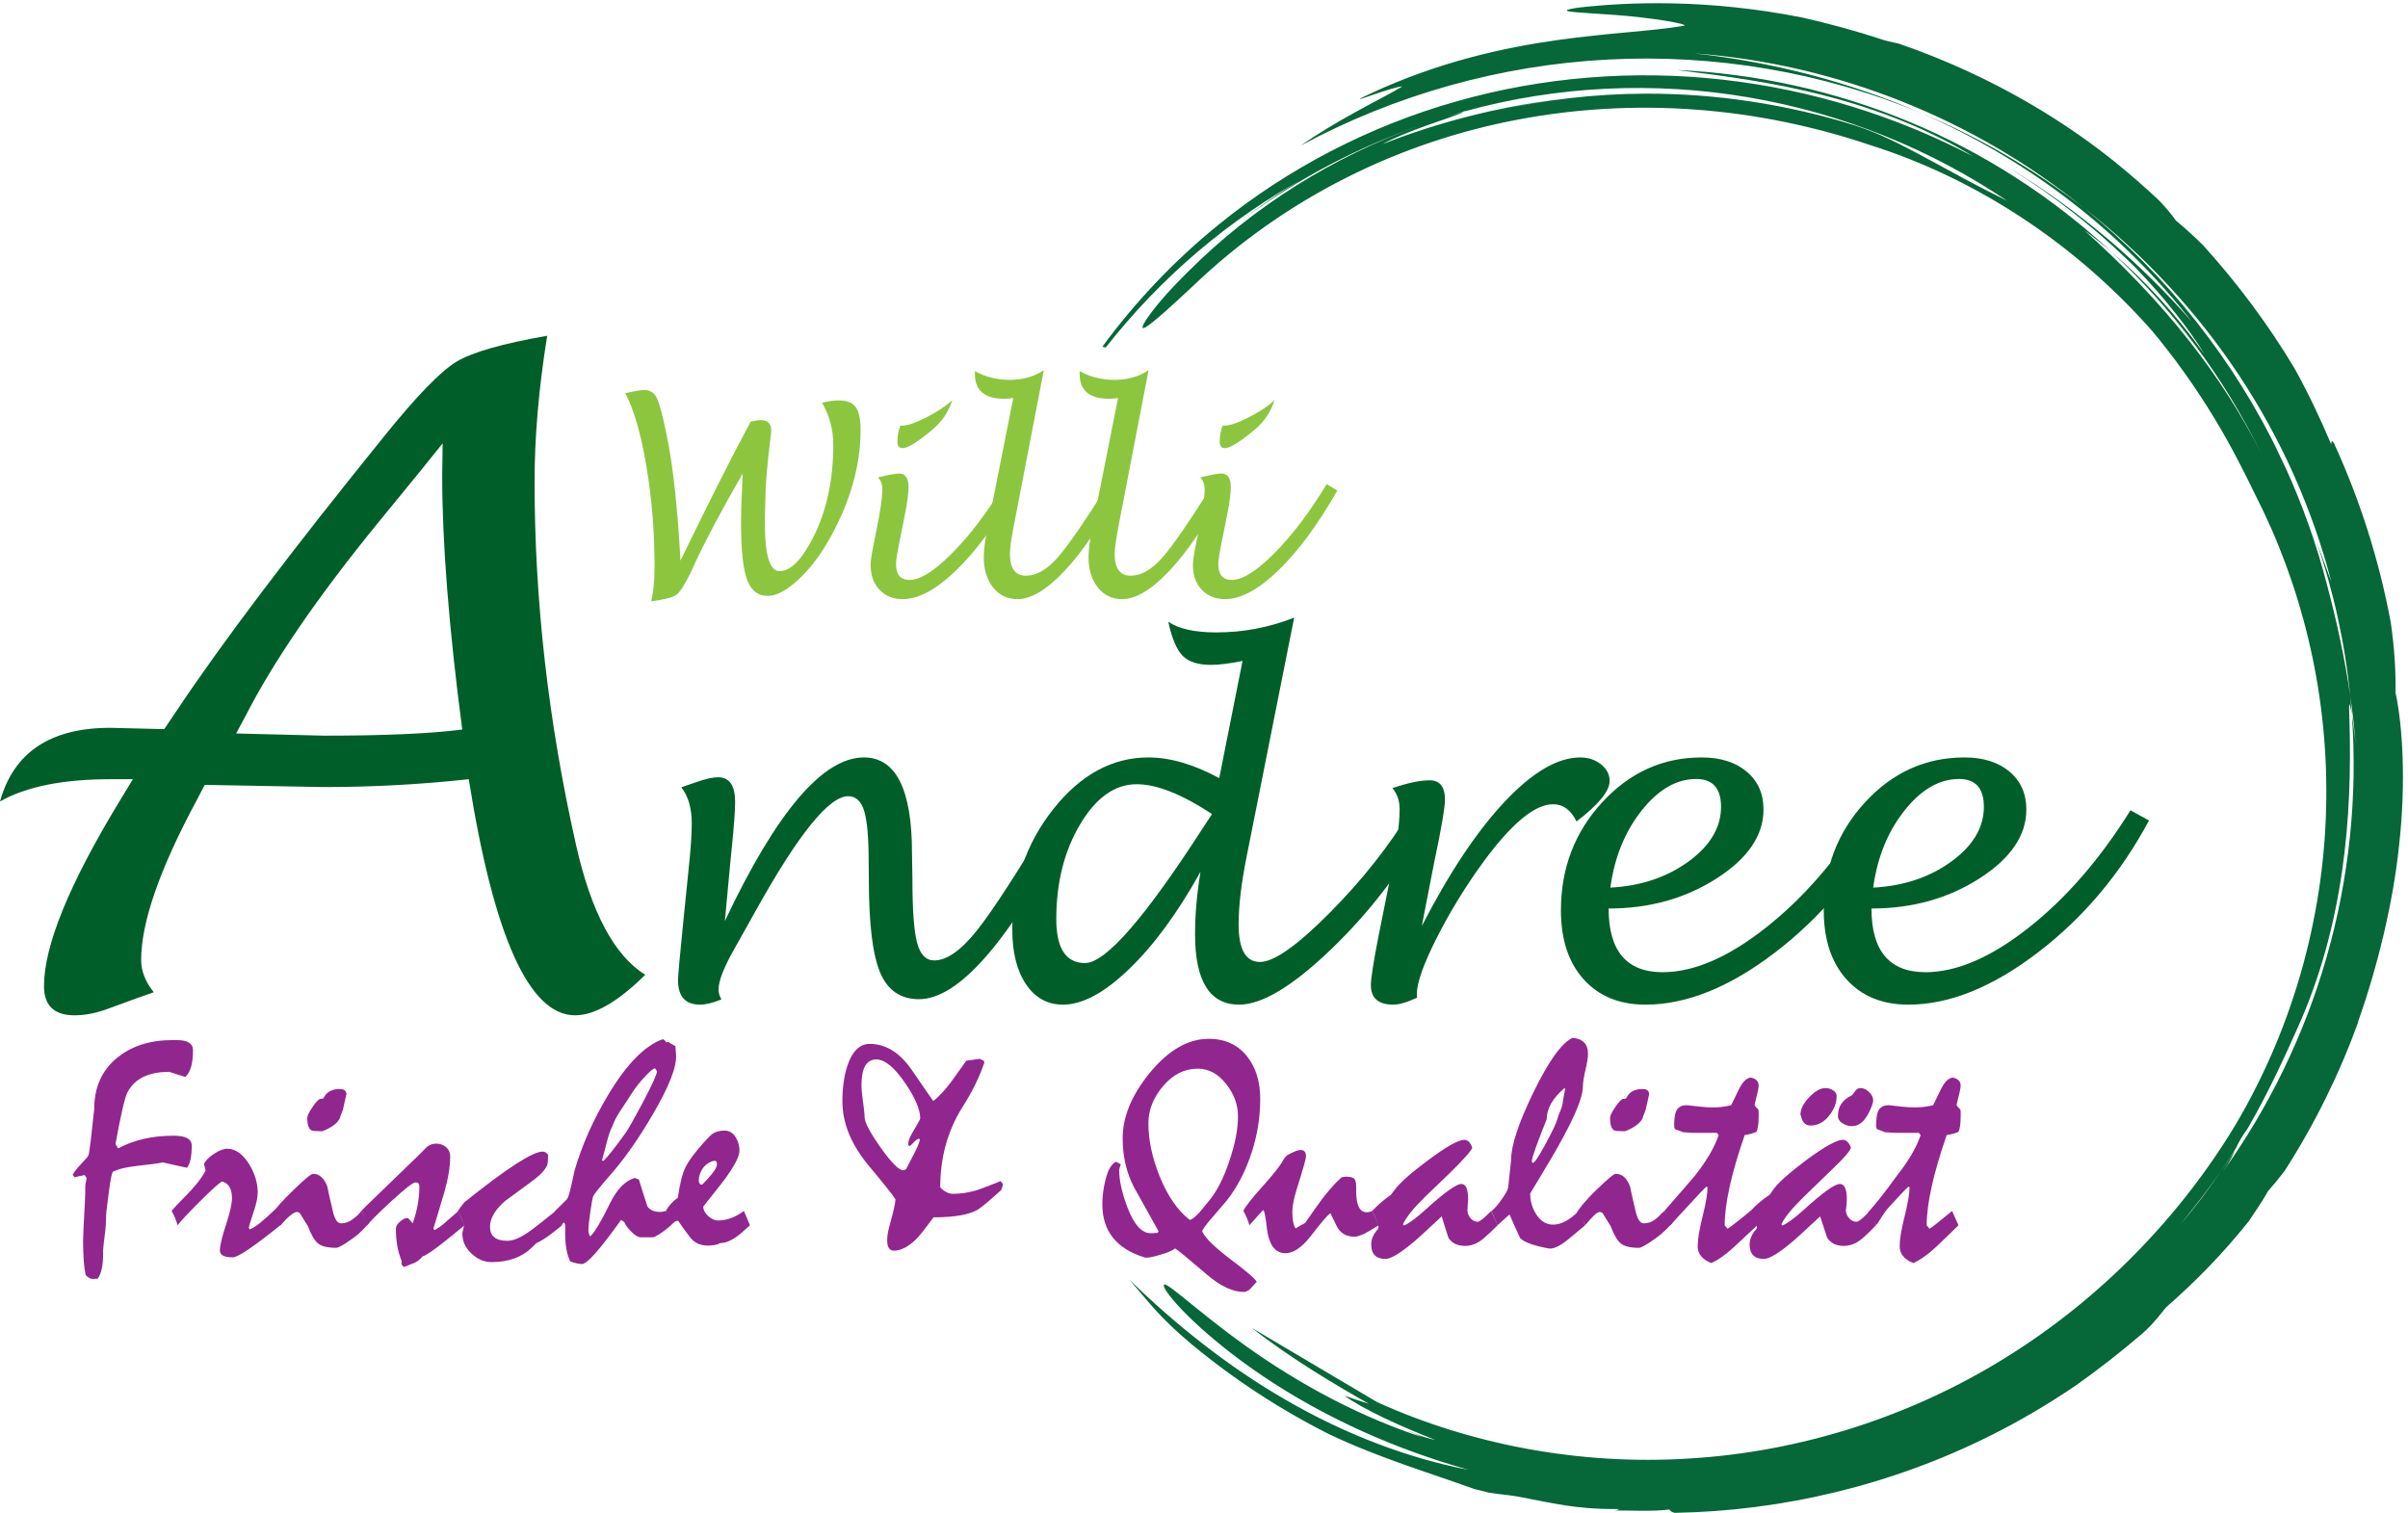 <?xml version="1.0" encoding="UTF-8" standalone="no"?>
<!DOCTYPE svg PUBLIC "-//W3C//DTD SVG 1.1//EN" "http://www.w3.org/Graphics/SVG/1.1/DTD/svg11.dtd">
<svg width="100%" height="100%" viewBox="0 0 1459 917" version="1.1" xmlns="http://www.w3.org/2000/svg" xmlns:xlink="http://www.w3.org/1999/xlink" xml:space="preserve" xmlns:serif="http://www.serif.com/" style="fill-rule:evenodd;clip-rule:evenodd;stroke-linejoin:round;stroke-miterlimit:2;">
    <g transform="matrix(4.167,0,0,4.167,0,0)">
        <path d="M94.67,87.445C95.007,86.171 95.176,84.504 95.176,82.443C95.176,77.371 94.778,72.485 93.985,67.781C93.192,63.078 92.171,59.547 90.923,57.186C92.196,56.875 93.121,56.719 93.695,56.719C94.52,56.719 95.122,57.105 95.503,57.876C95.884,58.648 96.368,60.473 96.955,63.352C97.867,67.774 98.529,73.831 98.941,81.525C103.113,72.932 106.517,66.194 109.153,61.31C109.315,61.284 109.433,61.266 109.508,61.253C110.033,61.141 110.389,61.085 110.577,61.085C111.613,61.085 112.131,61.578 112.131,62.565C112.131,62.853 112.1,63.208 112.038,63.633C111.538,67.693 111.289,70.69 111.289,72.626L111.232,74.762L111.213,76.035C111.213,80.719 111.925,83.062 113.349,83.062C114.972,83.062 116.634,81.363 118.333,77.968C120.218,74.172 121.162,69.74 121.162,64.671C121.162,62.486 120.619,60.451 119.532,58.567C120.431,58.342 121.249,58.231 121.986,58.231C123.135,58.231 123.947,58.552 124.421,59.195C124.896,59.838 125.133,60.952 125.133,62.538C125.133,67.669 123.654,72.901 120.693,78.231C119.332,80.678 117.798,82.694 116.094,84.28C114.389,85.865 112.9,86.658 111.625,86.658C110.202,86.658 109.2,85.865 108.619,84.279C108.038,82.693 107.748,79.951 107.748,76.054C107.748,74.493 107.829,72.095 107.991,68.86C104.981,74.086 102.682,78.4 101.096,81.8L100.476,83.169C99.586,84.994 98.882,86.102 98.362,86.488C97.842,86.876 96.611,87.195 94.67,87.445Z" style="fill:rgb(140,198,63);fill-rule:nonzero;"/>
        <path d="M130.92,61.894L131.182,61.912C132.019,61.875 133.221,61.453 134.789,60.647C136.356,59.841 137.583,59.019 138.47,58.181C137.92,59.904 136.947,61.347 135.547,62.509C133.424,64.282 131.988,65.169 131.239,65.169C130.739,65.169 130.489,64.863 130.489,64.252C130.489,63.378 130.632,62.592 130.92,61.894ZM147.594,71.326C144.772,76.275 141.917,80.146 139.033,82.938C136.147,85.731 133.555,87.127 131.257,87.127C129.858,87.127 128.731,86.671 127.875,85.759C127.02,84.847 126.592,83.648 126.592,82.16C126.592,81.599 126.717,80.705 126.967,79.481L127.379,77.419C127.991,74.446 128.297,72.36 128.297,71.16C128.297,70.448 128.084,69.867 127.661,69.418C129.284,69.044 130.302,68.857 130.714,68.857C131.638,68.857 132.1,69.505 132.1,70.803C132.1,71.764 131.919,73.143 131.557,74.94L130.826,78.589C130.464,80.349 130.283,81.49 130.283,82.015C130.283,83.562 130.938,84.335 132.25,84.335C133.811,84.335 135.891,83.022 138.489,80.396C141.087,77.769 143.604,74.441 146.04,70.41L147.594,71.326Z" style="fill:rgb(140,198,63);fill-rule:nonzero;"/>
        <path d="M162.661,71.389C160.076,76.298 157.477,80.148 154.867,82.94C152.256,85.731 149.946,87.127 147.935,87.127C146.473,87.127 145.293,86.562 144.394,85.431C143.495,84.301 143.044,82.824 143.044,81C143.044,79.977 143.232,78.527 143.607,76.653L147.335,57.881C146.848,57.956 146.423,57.993 146.061,57.993C143.188,57.993 141.752,56.795 141.752,54.396L141.752,53.965C143.25,54.815 144.943,55.239 146.83,55.239C148.715,55.239 150.364,54.771 151.776,53.834L147.429,76.372C147.042,78.396 146.848,79.789 146.848,80.551C146.848,82.661 147.623,83.717 149.171,83.717C150.67,83.717 152.178,82.871 153.696,81.178C155.213,79.485 157.702,75.879 161.162,70.359L162.661,71.389Z" style="fill:rgb(140,198,63);fill-rule:nonzero;"/>
        <path d="M177.892,71.389C175.307,76.298 172.708,80.148 170.098,82.94C167.488,85.731 165.177,87.127 163.167,87.127C161.705,87.127 160.525,86.562 159.625,85.431C158.726,84.301 158.276,82.824 158.276,81C158.276,79.977 158.463,78.527 158.838,76.653L162.567,57.881C162.08,57.956 161.655,57.993 161.292,57.993C158.419,57.993 156.984,56.795 156.984,54.396L156.984,53.965C158.482,54.815 160.174,55.239 162.061,55.239C163.947,55.239 165.595,54.771 167.007,53.834L162.661,76.372C162.273,78.396 162.08,79.789 162.08,80.551C162.08,82.661 162.854,83.717 164.403,83.717C165.902,83.717 167.41,82.871 168.927,81.178C170.445,79.485 172.933,75.879 176.393,70.359L177.892,71.389Z" style="fill:rgb(140,198,63);fill-rule:nonzero;"/>
        <path d="M177.781,61.894L178.042,61.912C178.879,61.875 180.082,61.453 181.649,60.647C183.216,59.841 184.444,59.019 185.331,58.181C184.781,59.904 183.807,61.347 182.408,62.509C180.285,64.282 178.848,65.169 178.099,65.169C177.599,65.169 177.349,64.863 177.349,64.252C177.349,63.378 177.493,62.592 177.781,61.894ZM194.455,71.326C191.632,76.275 188.778,80.146 185.893,82.938C183.007,85.731 180.416,87.127 178.118,87.127C176.718,87.127 175.591,86.671 174.736,85.759C173.88,84.847 173.453,83.648 173.453,82.16C173.453,81.599 173.578,80.705 173.828,79.481L174.24,77.419C174.851,74.446 175.158,72.36 175.158,71.16C175.158,70.448 174.945,69.867 174.521,69.418C176.144,69.044 177.163,68.857 177.575,68.857C178.499,68.857 178.96,69.505 178.96,70.803C178.96,71.764 178.78,73.143 178.417,74.94L177.687,78.589C177.325,80.349 177.143,81.49 177.143,82.015C177.143,83.562 177.799,84.335 179.111,84.335C180.671,84.335 182.751,83.022 185.349,80.396C187.948,77.769 190.464,74.441 192.9,70.41L194.455,71.326Z" style="fill:rgb(140,198,63);fill-rule:nonzero;"/>
        <path d="M34.334,106.663L47.13,106.98C55.873,106.98 62.565,106.685 67.211,106.093C65.268,91.27 64.298,78.981 64.298,69.225L64.361,64.474C62.967,66.247 59.841,70.091 54.985,76.003C46.201,86.773 39.76,96.17 35.665,104.193L34.334,106.663ZM29.773,114.138L28.506,116.546C23.185,126.47 20.524,134.156 20.524,139.604C20.524,141.21 21.136,142.771 22.361,144.292C21.348,144.631 19.067,145.453 15.52,146.762C13.873,147.353 12.31,147.649 10.832,147.649C7.875,147.649 6.397,146.234 6.397,143.405C6.397,137.536 10.05,128.582 17.357,116.546L19.321,113.315L16.09,113.315C9.163,113.315 3.8,114.391 0,116.546C1.984,109.409 7.326,105.84 16.026,105.84L23.882,106.03L25.592,103.496C32.222,93.529 42.357,80.121 55.999,63.271C60.602,57.569 64.044,54.022 66.325,52.628C68.606,51.234 73.018,49.967 79.564,48.827C78.339,56.429 77.728,63.503 77.728,70.049C77.728,87.405 79.733,104.996 83.746,122.817C85.941,132.615 89.298,138.929 93.817,141.758C89.848,145.685 86.448,147.649 83.619,147.649C76.945,147.649 71.793,136.205 68.162,113.315C61.193,114.075 54.162,114.455 47.067,114.455L29.773,114.138Z" style="fill:rgb(0,95,41);fill-rule:nonzero;"/>
        <path d="M105.4,133.934C112.896,118.077 119.632,110.147 125.608,110.147C130.274,110.147 132.608,114.793 132.608,124.084L132.671,127.917C132.671,132.35 132.898,135.418 133.352,137.118C133.806,138.818 134.635,139.668 135.838,139.668C137.655,139.668 139.719,138.221 142.031,135.328C144.343,132.435 148.107,126.618 153.323,117.876L155.983,119.427C151.337,128.191 147.178,134.695 143.503,138.939C139.83,143.183 136.536,145.305 133.622,145.305C130.94,145.305 129.054,144.007 127.967,141.41C126.88,138.812 126.336,134.314 126.336,127.917L126.305,125.192C126.305,121.729 126.083,119.297 125.64,117.891C125.197,116.488 124.425,115.785 123.328,115.785C120.541,115.785 116.053,121.349 109.866,132.477C108.346,135.202 107.364,136.955 106.92,137.735C105.294,140.565 104.482,142.613 104.482,143.88C104.482,144.386 104.619,144.873 104.893,145.337C103.668,145.843 102.633,146.097 101.79,146.097C99.655,146.097 98.59,144.915 98.59,142.549C98.59,141.874 98.864,138.834 99.413,133.427L100.111,126.554C100.427,123.64 100.585,121.382 100.585,119.776C100.585,117.538 100.079,115.775 99.064,114.487C99.508,114.34 100.248,114.086 101.283,113.726C102.591,113.262 103.637,113.03 104.418,113.03C106.065,113.03 106.889,114.233 106.889,116.64C106.889,117.907 106.73,120.083 106.414,123.166C106.35,123.841 106.287,124.485 106.223,125.097L105.4,133.934Z" style="fill:rgb(0,95,41);fill-rule:nonzero;"/>
        <path d="M176.236,118.383C171.844,115.49 168.191,114.044 165.277,114.044C162.11,114.044 159.37,115.986 157.057,119.871C154.746,123.757 153.589,128.349 153.589,133.649C153.589,137.915 154.983,140.048 157.77,140.048C160.768,140.048 166.533,133.418 175.064,120.156C175.211,119.924 175.603,119.333 176.236,118.383ZM174.557,126.776C171.263,132.71 167.816,137.414 164.216,140.886C160.616,144.361 157.401,146.097 154.571,146.097C152.311,146.097 150.517,145.11 149.187,143.135C147.856,141.162 147.191,138.516 147.191,135.202C147.191,128.529 149.175,122.685 153.146,117.67C157.116,112.655 161.729,110.147 166.988,110.147C170.133,110.147 173.565,111.15 177.282,113.156L180.67,96.112C178.812,96.495 177.271,96.687 176.046,96.687C174.188,96.687 172.826,96.246 171.96,95.365C171.094,94.485 170.397,92.834 169.87,90.415C171.39,91.449 173.723,91.967 176.87,91.967C180.776,91.967 184.545,91.249 188.177,89.813L181.272,124.527C180.491,128.413 180.1,131.717 180.1,134.441C180.1,138.073 181.134,139.889 183.205,139.889C185.232,139.889 188.605,137.513 193.325,132.762C198.043,128.011 201.976,123.039 205.123,117.844L207.72,119.491C203.961,126.376 199.268,132.53 193.641,137.957C188.013,143.384 183.521,146.097 180.164,146.097C175.898,146.097 173.765,142.676 173.765,135.835C173.765,133.006 174.03,129.987 174.557,126.776Z" style="fill:rgb(0,95,41);fill-rule:nonzero;"/>
        <path d="M206.045,145.084C204.602,145.759 203.446,146.097 202.577,146.097C200.413,146.097 199.331,145.147 199.331,143.247C199.331,142.275 199.71,139.857 200.471,135.993L202.054,128.106C203.026,123.419 203.511,119.945 203.511,117.685C203.511,116.462 203.163,115.437 202.466,114.613C204.683,113.853 206.489,113.473 207.882,113.473C209.36,113.473 210.1,114.413 210.1,116.292C210.1,117.454 209.576,120.505 208.529,125.446L206.737,134.663C210.724,126.914 214.737,120.89 218.777,116.592C222.817,112.297 226.482,110.147 229.773,110.147C230.933,110.147 231.935,110.48 232.779,111.145C233.623,111.81 234.045,112.618 234.045,113.568C234.045,115.047 232.44,117.01 229.231,119.46C228.429,117.792 227.291,116.957 225.814,116.957C223.136,116.957 219.72,119.808 215.566,125.509C212.994,129.056 210.758,132.715 208.861,136.484C206.962,140.254 206.014,142.941 206.014,144.546L206.045,145.084Z" style="fill:rgb(0,95,41);fill-rule:nonzero;"/>
        <path d="M234.154,129.078C238.567,128.845 242.352,127.583 245.509,125.287C248.666,122.992 250.245,120.338 250.245,117.327C250.245,114.632 249.041,113.283 246.633,113.283C243.761,113.283 241.112,114.821 238.683,117.895C236.255,120.969 234.745,124.698 234.154,129.078ZM233.901,132.118C233.901,138.292 236.519,141.378 241.755,141.378C246.295,141.378 251.3,139.218 256.769,134.899C262.238,130.582 267.168,124.892 271.561,117.834L274.253,119.319C270.115,127.043 264.735,133.436 258.116,138.501C251.496,143.565 245.218,146.097 239.286,146.097C235.484,146.097 232.48,144.873 230.274,142.423C228.067,139.973 226.964,136.627 226.964,132.383C226.964,126.258 228.964,121.022 232.966,116.673C236.967,112.322 241.788,110.147 247.425,110.147C250.149,110.147 252.33,110.834 253.966,112.205C255.602,113.577 256.42,115.413 256.42,117.714C256.42,121.492 254.145,124.837 249.595,127.75C245.044,130.662 239.813,132.118 233.901,132.118Z" style="fill:rgb(0,95,41);fill-rule:nonzero;"/>
        <path d="M272.372,129.078C276.785,128.845 280.57,127.583 283.727,125.287C286.883,122.992 288.462,120.338 288.462,117.327C288.462,114.632 287.258,113.283 284.851,113.283C281.979,113.283 279.33,114.821 276.901,117.895C274.473,120.969 272.962,124.698 272.372,129.078ZM272.119,132.118C272.119,138.292 274.737,141.378 279.973,141.378C284.513,141.378 289.518,139.218 294.987,134.899C300.456,130.582 305.386,124.892 309.779,117.834L312.471,119.319C308.333,127.043 302.953,133.436 296.333,138.501C289.713,143.565 283.436,146.097 277.503,146.097C273.702,146.097 270.698,144.873 268.492,142.423C266.285,139.973 265.182,136.627 265.182,132.383C265.182,126.258 267.182,121.022 271.184,116.673C275.185,112.322 280.005,110.147 285.643,110.147C288.367,110.147 290.547,110.834 292.184,112.205C293.82,113.577 294.638,115.413 294.638,117.714C294.638,121.492 292.363,124.837 287.813,127.75C283.262,130.662 278.031,132.118 272.119,132.118Z" style="fill:rgb(0,95,41);fill-rule:nonzero;"/>
        <path d="M13.561,185.985C13.222,186.015 12.853,185.831 12.453,185.431C12.206,184.26 12.083,182.598 12.083,180.443C12.083,179.765 12.16,178.087 12.314,175.408C12.376,174.331 12.406,173.314 12.406,172.36L12.591,171.298L12.314,170.882C11.668,171.005 11.174,171.113 10.836,171.205L10.559,170.836C10.805,170.405 11.174,169.927 11.668,169.404C12.406,168.634 12.806,168.165 12.868,167.995C12.93,167.826 13.037,167.125 13.191,165.893L13.7,161.274C13.7,158.103 14.823,155.609 17.071,153.792C19.165,152.098 21.829,151.252 25.062,151.252L25.709,151.252C27.279,151.252 28.064,151.745 28.064,152.729C28.064,154.639 27.695,155.932 26.956,156.609C26.679,156.517 26.278,156.394 25.755,156.24L24.6,155.87C21.552,155.87 19.52,156.886 18.503,158.919C18.134,159.658 17.564,162.136 16.794,166.355L17.164,167.002C19.473,165.77 22.168,165.154 25.247,165.154C27.002,165.154 27.879,165.632 27.879,166.586C27.879,168.187 27.648,169.265 27.187,169.819C26.016,169.573 24.846,169.311 23.676,169.034C23.184,169.158 21.952,169.327 19.981,169.542C18.441,169.697 17.24,169.989 16.378,170.42C16.224,170.851 16.102,171.389 16.009,172.036L15.732,174.069C15.516,175.639 15.409,176.717 15.409,177.301C15.409,177.887 15.377,178.426 15.316,178.919C15.101,180.612 14.993,181.567 14.993,181.782L14.993,182.337C14.993,184.029 14.731,185.23 14.208,185.939L13.561,185.985Z" style="fill:rgb(145,38,143);fill-rule:nonzero;"/>
        <path d="M29.896,170.235L29.665,169.265C29.88,168.773 30.365,168.28 31.12,167.787C31.874,167.295 32.513,167.048 33.037,167.048C34.238,167.048 35.315,167.818 36.27,169.357C37.07,170.713 37.471,172.052 37.471,173.376C37.471,174.085 37.301,174.946 36.963,175.963C36.501,177.348 36.239,178.211 36.178,178.549L36.316,178.78C37.209,178.472 38.559,177.239 40.129,175.762C40.221,175.978 40.257,176.655 40.473,177.117C40.565,177.301 40.704,177.554 40.889,178.078C37.009,181.188 34.653,182.844 33.822,182.844C32.59,182.844 31.975,182.521 31.975,181.875C31.975,181.135 32.267,179.888 32.852,178.133C33.437,176.378 33.73,175.07 33.73,174.207C33.73,172.852 33.24,172.052 32.26,171.805C31.769,172.114 30.681,173.106 28.997,174.785C27.313,176.464 26.256,177.594 25.827,178.179C25.613,177.44 25.322,176.748 24.954,176.101C25.231,175.731 25.877,175.039 26.894,174.022C28.31,172.606 29.311,171.343 29.896,170.235Z" style="fill:rgb(145,38,143);fill-rule:nonzero;"/>
        <path d="M50.362,159.15L49.854,161.413C49.545,162.183 49.392,162.598 49.392,162.66C49.084,163.276 48.391,163.831 47.314,164.323C47.066,164.446 46.882,164.508 46.759,164.508L45.605,164.462C44.988,164.431 44.681,163.799 44.681,162.568C44.681,162.26 44.942,161.721 45.466,160.951C45.989,160.181 46.374,159.797 46.621,159.797L46.99,159.75L47.221,159.381C47.652,158.704 48.391,158.365 49.438,158.365C50.054,158.365 50.362,158.627 50.362,159.15ZM45.512,170.697C46.436,170.697 47.128,171.313 47.59,172.545C47.59,172.636 47.852,173.807 48.376,176.054C48.653,177.287 49.053,177.902 49.577,177.902C50.192,177.902 50.762,177.702 51.286,177.301C51.809,176.902 52.181,176.612 52.527,176.101L53.594,177.939C53.225,178.308 52.579,179.165 51.378,180.027C50.054,180.982 49.222,181.459 48.884,181.459C47.621,181.459 46.736,181.244 46.228,180.812C45.72,180.382 45.235,179.549 44.773,178.318C44.496,177.887 44.095,177.241 43.572,176.378L43.249,176.24C42.725,176.24 41.909,176.886 40.801,178.179C40.585,177.44 40.293,176.748 39.923,176.101C40.108,175.67 41.016,174.662 42.648,173.076C44.28,171.49 45.235,170.697 45.512,170.697Z" style="fill:rgb(145,38,143);fill-rule:nonzero;"/>
        <path d="M61.858,167.002C62.289,166.54 62.812,166.309 63.428,166.309C63.982,166.309 64.46,166.478 64.86,166.817C65.26,167.156 65.46,167.602 65.46,168.157C65.46,169.666 65.168,171.436 64.583,173.468C64.059,175.223 63.536,176.964 63.012,178.687L63.197,178.872C63.659,178.626 64.105,178.318 64.537,177.949L66.661,176.101L67.539,178.179C66.184,179.319 65.183,180.135 64.537,180.628C62.935,181.89 61.904,182.583 61.442,182.706C61.134,183.106 60.749,183.414 60.287,183.63C60.164,183.691 59.671,183.891 58.809,184.23C58.47,184.168 58.332,183.876 58.394,183.352C57.839,182.029 57.562,180.473 57.562,178.687C57.562,178.349 57.762,178.003 58.163,177.648C58.563,177.295 58.932,177.117 59.271,177.117C59.333,177.117 59.486,177.271 59.733,177.579C59.825,177.702 59.918,177.81 60.01,177.902C60.657,176.054 60.98,174.269 60.98,172.545C60.98,172.144 60.795,171.944 60.426,171.944C60.056,171.944 58.894,172.844 56.939,174.646C54.983,176.447 53.805,177.625 53.405,178.179C53.19,177.44 52.897,176.748 52.527,176.101C52.682,175.916 53.451,175.162 54.837,173.838L59.179,169.634C60.533,168.341 61.426,167.464 61.858,167.002Z" style="fill:rgb(145,38,143);fill-rule:nonzero;"/>
        <path d="M67.506,174.854C73.634,169.927 77.437,167.464 78.915,167.464C79.192,167.464 79.454,167.618 79.7,167.925L79.654,168.988C79.623,169.727 78.884,170.635 77.437,171.713C74.789,173.653 73.449,174.638 73.418,174.669C71.971,175.932 71.248,177.179 71.248,178.41C71.248,179.765 72.093,180.443 73.783,180.443C74.736,180.443 75.965,179.868 77.472,178.719C78.088,178.258 79.197,177.383 80.801,176.091C81.267,176.894 81.577,177.589 81.732,178.175C81.055,178.731 80.47,179.195 79.978,179.565C79.269,180.089 78.622,180.489 78.038,180.766C77.976,180.797 77.883,180.874 77.76,180.997L77.437,181.32C75.959,182.799 73.973,183.537 71.479,183.537C70.4,183.537 69.423,183.122 68.546,182.29C67.668,181.459 67.23,180.505 67.23,179.426C67.23,179.273 67.269,179.057 67.345,178.78C67.421,178.503 67.46,178.302 67.46,178.179C67.245,177.44 66.952,176.748 66.583,176.101C66.798,175.762 67.107,175.346 67.506,174.854Z" style="fill:rgb(145,38,143);fill-rule:nonzero;"/>
        <path d="M90.285,161.404C90.074,161.708 89.505,162.633 89.285,163.174L89.014,163.841C88.398,165.011 88.154,166.617 87.538,168.711L87.677,168.849C88.169,168.48 89.278,167.094 91.003,164.692C91.372,164.169 92.172,162.753 93.404,160.443C94.82,157.764 95.529,156.21 95.529,155.778L95.252,155.362C94.975,155.362 94.376,155.885 93.389,156.987C92.11,158.414 91.455,159.718 90.285,161.404ZM82.435,174.392C82.604,174.207 82.827,173.484 83.104,172.221L83.566,170.142C84.644,166.478 86.26,162.844 88.416,159.242C91.125,154.716 93.789,152.007 96.406,151.113L96.776,151.39L96.822,151.575L97.238,151.529C97.299,151.621 97.623,151.822 98.208,152.129L98.3,153.376C98.423,155.132 97.269,158.072 94.836,162.198C93.019,165.308 91.156,168.003 89.247,170.281C88.908,170.681 88.416,171.251 87.769,171.99C86.876,173.037 86.376,173.684 86.268,173.93C86.16,174.176 86.014,174.962 85.829,176.286C85.645,177.61 85.552,178.441 85.552,178.78C85.552,179.242 85.645,179.581 85.829,179.796C86.445,179.242 87.4,177.641 88.693,174.992C89.709,172.929 90.91,171.698 92.296,171.298L92.897,171.528C93.296,172.852 93.712,174.161 94.144,175.454C94.513,175.978 95.128,176.24 95.991,176.24C96.36,176.24 96.346,176.193 96.808,176.101C97.114,176.717 98.586,177.187 97.994,177.767C96.556,179.174 95.175,179.934 94.929,179.934L93.173,179.934C92.804,179.934 92.35,179.666 91.811,179.127C91.272,178.588 90.925,178.118 90.772,177.717L90.31,177.394C87.261,181.674 85.368,183.814 84.628,183.814C84.197,183.814 83.627,183.691 82.919,183.445C82.427,182.46 82.181,181.12 82.181,179.426L82.181,178.041L81.996,177.763L81.58,178.179C81.395,177.687 81.257,177.333 81.164,177.117C80.98,176.686 80.826,176.347 80.702,176.101C80.887,175.916 81.18,175.632 81.58,175.247C81.98,174.862 82.265,174.577 82.435,174.392Z" style="fill:rgb(145,38,143);fill-rule:nonzero;"/>
        <path d="M101.723,172.112C101.826,172.265 101.919,172.267 102.074,172.267C102.104,172.267 102.351,172.021 102.813,171.528C103.767,170.512 104.245,169.773 104.245,169.311C104.245,168.972 104.136,168.803 103.921,168.803C103.613,168.803 102.658,169.13 102.119,170.008C101.58,170.884 101.499,171.775 101.723,172.112ZM98.564,174.161C98.84,172.191 99.202,170.736 99.648,169.797C100.095,168.857 100.996,167.633 102.351,166.124C102.966,165.447 103.382,165.032 103.598,164.877C104.06,164.57 104.644,164.415 105.353,164.415C106.03,164.415 106.561,164.723 106.947,165.339C107.332,165.956 107.524,166.617 107.524,167.325C107.524,168.157 106.8,169.558 105.353,171.528C105.23,171.713 104.199,173.022 102.258,175.454C102.258,175.947 102.497,176.409 102.974,176.84C103.452,177.271 103.937,177.487 104.429,177.487C105.661,177.487 106.908,177.025 108.17,176.101L109.048,178.179C108.186,178.98 107.54,179.535 107.109,179.842C106.215,180.459 105.43,180.766 104.752,180.766C104.321,181.012 103.706,181.135 102.905,181.135C101.827,181.135 100.981,180.743 100.365,179.958C99.748,179.173 99.163,178.364 98.609,177.533C98.209,177.533 97.751,177.765 97.536,178.196C97.321,177.457 97.178,176.748 96.808,176.101C97.208,175.362 97.793,174.716 98.564,174.161Z" style="fill:rgb(145,38,143);fill-rule:nonzero;"/>
        <path d="M132.234,166.678L132.049,166.494C132.049,166.002 132.234,165.447 132.604,164.831C133.404,163.476 133.804,162.753 133.804,162.66C133.804,161.367 133.081,159.658 131.634,157.533C130.063,155.223 128.662,154.069 127.43,154.069C125.983,154.069 125.259,155.316 125.259,157.81C125.259,158.272 125.306,158.842 125.398,159.519C125.614,161.09 125.721,162.076 125.721,162.475C125.721,163.215 126.499,164.685 128.054,166.886C129.608,169.089 130.71,170.189 131.357,170.189L131.726,170.05C131.88,169.773 132.25,169.065 132.834,167.925C133.327,167.002 133.635,166.279 133.758,165.755L133.62,165.57C133.374,165.662 133.112,165.855 132.834,166.147C132.557,166.44 132.357,166.617 132.234,166.678ZM140.502,154.254L142.442,153.976L143.042,154.254L143.134,154.485C142.458,156.548 141.395,158.718 139.948,160.997C137.792,164.415 136.714,168.311 136.714,172.683C137.331,173.299 137.946,173.607 138.562,173.607C139.732,173.607 140.917,173.422 142.119,173.052C142.426,172.96 143.55,172.529 145.491,171.759L145.86,172.221L145.583,173.052C143.951,174.531 142.858,175.454 142.303,175.824C141.072,176.625 138.885,177.025 135.745,177.025C134.636,178.534 133.82,179.565 133.296,180.119C132.126,181.29 131.017,181.875 129.97,181.875C129.325,181.875 129.001,181.366 129.001,180.35C129.001,179.735 129.123,178.996 129.371,178.133C129.925,176.163 130.201,174.916 130.201,174.392C129.709,173.653 128.447,172.067 126.415,169.634C123.797,166.525 122.489,163.369 122.489,160.166C122.489,158.226 122.719,156.533 123.181,155.085C123.889,152.899 124.983,151.805 126.46,151.805C128.77,151.805 130.787,153.038 132.511,155.501C133.219,156.517 134.282,158.057 135.699,160.12C136.499,159.504 137.361,158.58 138.285,157.348C139.024,156.332 139.763,155.3 140.502,154.254Z" style="fill:rgb(145,38,143);fill-rule:nonzero;"/>
        <path d="M166.982,163.353C166.982,165.786 167.521,168.341 168.599,171.02C169.769,173.915 171.232,176.04 172.987,177.394C173.264,177.394 173.756,177.009 174.465,176.24C174.68,175.994 175.112,175.47 175.758,174.669C176.928,173.283 177.929,171.328 178.76,168.803C179.592,166.371 180.007,164.216 180.007,162.337C180.007,160.674 179.454,159.134 178.345,157.717C177.174,156.178 175.773,155.409 174.142,155.409C172.232,155.409 170.562,156.248 169.13,157.925C167.699,159.604 166.982,161.413 166.982,163.353ZM162.964,169.311C162.809,169.773 162.733,170.05 162.733,170.142C162.733,171.652 163.133,173.468 163.934,175.592C164.919,178.149 166.074,179.396 167.398,179.334L168.322,179.288L168.46,179.057C167.66,177.641 166.474,175.516 164.904,172.683C163.795,170.558 163.241,168.173 163.241,165.524C163.241,162.445 164.518,159.319 167.075,156.147C169.815,152.76 172.709,151.067 175.758,151.067C178.16,151.067 180.038,151.944 181.393,153.7C182.625,155.3 183.241,157.333 183.241,159.797C183.241,162.475 182.825,165.078 181.994,167.602C181.1,170.343 179.884,172.683 178.345,174.623C177.698,175.362 176.867,176.332 175.851,177.533C175.234,178.272 174.88,178.78 174.789,179.057C175.25,180.043 176.627,181.397 178.922,183.122C181.215,184.845 182.486,185.939 182.733,186.401L181.67,187.555L181.254,187.787C181.1,187.848 180.978,187.879 180.885,187.879C179.252,187.879 177.467,187.048 175.527,185.384C172.725,182.983 171.169,181.706 170.862,181.551C170.493,181.859 169.769,182.168 168.691,182.475C167.521,182.844 166.751,182.967 166.382,182.844C162.317,181.582 160.285,179.01 160.285,175.131C160.285,173.992 160.423,172.868 160.701,171.759C161.04,170.219 161.562,169.281 162.271,168.942L162.964,169.311Z" style="fill:rgb(145,38,143);fill-rule:nonzero;"/>
        <path d="M186.524,168.803C186.647,168.557 186.847,168.295 187.125,168.018C188.048,167.495 188.71,167.233 189.111,167.233C189.634,167.233 189.896,167.541 189.896,168.157C189.896,168.496 189.449,170.081 188.556,172.914C188.125,174.299 187.91,175.393 187.91,176.193C187.91,177.333 188.063,178.149 188.372,178.641C188.71,178.426 189.172,178.164 189.757,177.856C190.958,176.132 191.79,174.962 192.251,174.345C193.267,173.022 194.207,171.975 195.069,171.205L195.669,171.113C196.285,171.113 196.693,171.205 196.893,171.389C197.093,171.575 197.194,171.975 197.194,172.591L197.194,173.237C197.194,175.269 197.702,176.286 198.718,176.286C198.995,176.286 199.272,176.224 199.549,176.101C199.764,176.563 200.073,177.256 200.473,178.179C199.272,178.919 198.563,179.334 198.348,179.426C197.732,179.704 197.27,179.842 196.962,179.842C195.947,179.842 195.176,179.489 194.653,178.78C194.53,178.657 194.129,177.872 193.453,176.424C193.083,176.64 192.128,177.749 190.588,179.75C189.295,181.413 188.063,182.244 186.893,182.244C185.939,182.244 185.231,181.752 184.769,180.766C184.46,180.15 184.245,179.196 184.123,177.902C183.967,176.732 183.83,176.086 183.707,175.963C183.552,176.054 182.875,176.794 181.674,178.179C181.459,177.44 181.167,176.748 180.796,176.101C181.012,175.547 181.928,174.369 183.544,172.567C185.162,170.766 186.155,169.511 186.524,168.803Z" style="fill:rgb(145,38,143);fill-rule:nonzero;"/>
        <path d="M214.066,166.909C213.942,167.341 212.88,168.542 210.878,170.512C209.647,171.713 208.4,172.914 207.137,174.115C205.505,175.716 204.458,177.025 203.997,178.041L204.135,178.225C204.905,177.887 205.967,177.102 207.322,175.87C210.032,173.407 211.756,172.174 212.496,172.174C213.142,172.174 213.465,172.914 213.465,174.392C213.465,174.577 213.45,174.846 213.419,175.2C213.388,175.554 213.373,175.824 213.373,176.008C213.373,176.409 213.519,176.787 213.812,177.14C214.104,177.495 214.451,177.672 214.851,177.672C215.036,177.672 215.375,177.456 215.867,177.025C216.174,176.717 216.498,176.409 216.837,176.101L217.761,178.179C216.898,179.042 216.191,179.704 215.636,180.166C214.805,180.843 213.942,181.181 213.049,181.181C211.91,181.181 211.094,180.782 210.602,179.981C210.262,178.965 209.939,177.933 209.631,176.886C207.352,179.01 206.059,180.197 205.751,180.443C203.689,182.198 202.256,183.075 201.457,183.075C200.071,183.075 199.377,182.368 199.377,180.951C199.377,180.181 199.717,179.426 200.394,178.687L200.44,178.457C200.44,178.302 200.317,177.918 200.071,177.301C199.825,176.686 199.64,176.286 199.516,176.101C200.255,175.3 201.164,174.515 202.242,173.745L202.842,172.96C203.611,171.944 205.198,170.543 207.599,168.757C210.278,166.756 212.048,165.755 212.911,165.755C213.434,165.755 213.819,166.14 214.066,166.909Z" style="fill:rgb(145,38,143);fill-rule:nonzero;"/>
        <path d="M227.484,158.226C225.758,159.704 224.897,161.213 224.897,162.753C223.449,166.355 222.726,168.403 222.726,168.895L222.865,169.127C223.111,169.127 223.743,168.187 224.758,166.309C225.775,164.431 226.344,163.215 226.467,162.66C226.498,162.475 226.652,162.059 226.929,161.413C227.144,160.889 227.252,160.459 227.252,160.12L227.576,158.365L227.484,158.226ZM219.308,172.591C219.431,171.298 219.57,169.973 219.724,168.618C219.724,166.586 220.787,163.369 222.911,158.965C225.127,154.377 227.037,151.698 228.638,150.928C230.147,151.051 230.902,151.822 230.902,153.238C230.902,153.761 230.778,154.547 230.532,155.593C230.285,156.64 230.163,157.425 230.163,157.949C230.163,159.15 229.5,161.059 228.176,163.676C227.221,165.586 226.021,167.725 224.574,170.096L222.495,173.56C222.495,174.638 222.772,175.624 223.327,176.516C223.973,177.564 224.804,178.087 225.821,178.087C226.991,178.087 228.238,177.425 229.562,176.101C229.777,176.44 230.085,177.133 230.486,178.179C229.931,178.641 229.1,179.334 227.992,180.258C226.759,181.244 225.821,181.674 225.174,181.551C222.988,181.151 221.602,180.643 221.017,180.027C220.493,178.888 219.985,177.749 219.493,176.609L217.738,178.179L216.86,176.101C217.23,175.855 217.722,175.3 218.338,174.438C218.954,173.577 219.277,172.96 219.308,172.591Z" style="fill:rgb(145,38,143);fill-rule:nonzero;"/>
        <path d="M239.788,159.15L239.28,161.413C238.972,162.183 238.818,162.598 238.818,162.66C238.51,163.276 237.817,163.831 236.74,164.323C236.493,164.446 236.308,164.508 236.185,164.508L235.031,164.462C234.415,164.431 234.107,163.799 234.107,162.568C234.107,162.26 234.368,161.721 234.892,160.951C235.416,160.181 235.8,159.797 236.046,159.797L236.417,159.75L236.647,159.381C237.078,158.704 237.817,158.365 238.864,158.365C239.48,158.365 239.788,158.627 239.788,159.15ZM234.938,170.697C235.862,170.697 236.555,171.313 237.017,172.545C237.017,172.636 237.278,173.807 237.802,176.054C238.079,177.287 238.479,177.902 239.002,177.902C239.619,177.902 240.188,177.702 240.711,177.301C241.235,176.902 241.506,176.506 242,176.105L243.16,177.872C242.791,178.241 242.005,179.165 240.804,180.027C239.48,180.982 238.648,181.459 238.31,181.459C237.047,181.459 236.163,181.244 235.654,180.812C235.146,180.382 234.661,179.549 234.199,178.318C233.922,177.887 233.522,177.241 232.999,176.378L232.675,176.24C232.151,176.24 231.594,176.886 230.486,178.179C230.271,177.44 229.633,177.036 229.263,176.39C229.448,175.958 230.442,174.662 232.075,173.076C233.707,171.49 234.661,170.697 234.938,170.697Z" style="fill:rgb(145,38,143);fill-rule:nonzero;"/>
        <path d="M249.898,165.062L249.621,164.739L246.203,164.739L244.725,164.647C244.448,164.556 244.047,164.404 243.524,164.191L243.431,163.826C243.431,162.821 243.508,162.121 243.662,161.724C243.907,161.055 244.444,160.72 245.272,160.72C245.487,160.751 246.192,160.829 247.388,160.951C247.941,161.013 248.508,161.044 249.092,161.044C249.981,161.044 250.856,160.936 251.714,160.72C252.206,159.704 252.588,158.919 252.865,158.365C253.386,157.318 253.954,156.763 254.568,156.702C255.333,156.856 255.717,157.256 255.717,157.903C255.717,158.211 255.517,159.134 255.118,160.674C255.24,160.921 255.424,161.135 255.671,161.321L255.717,161.69L255.717,162.383C255.717,163.43 255.61,164.169 255.394,164.6C254.902,164.816 254.333,164.969 253.685,165.062C251.746,170.667 250.776,175.039 250.776,178.179L251.191,178.687C251.561,178.472 252.814,177.509 254.63,176.001C254.846,176.463 255.177,177.188 255.578,178.112C254.9,178.79 253.685,179.858 252.3,181.181C251.068,182.352 249.914,183.183 248.835,183.675C247.511,183.152 246.849,182.337 246.849,181.228C246.849,180.243 247.087,178.796 247.566,176.886C248.042,174.977 248.282,173.577 248.282,172.683L248.144,172.545C247.899,172.73 246.997,173.675 245.436,175.379C244.322,176.575 243.471,177.51 242.884,178.185C242.667,177.446 242.373,176.753 242,176.105C244.586,173.147 246.08,171.422 246.48,170.927C248.173,168.773 249.313,166.817 249.898,165.062Z" style="fill:rgb(145,38,143);fill-rule:nonzero;"/>
        <path d="M267.242,162.291C267.242,160.936 267.888,159.951 269.181,159.335C269.274,159.304 269.458,159.089 269.736,158.688C269.951,158.381 270.212,158.226 270.521,158.226C270.952,158.226 271.368,158.419 271.768,158.803C272.167,159.188 272.369,159.596 272.369,160.027C272.369,160.367 272.153,160.966 271.722,161.829C271.076,163.122 270.259,163.768 269.274,163.768C268.812,163.768 268.357,163.63 267.912,163.353C267.464,163.076 267.242,162.722 267.242,162.291ZM261.976,162.66L261.792,162.059C261.792,161.29 262.214,160.459 263.062,159.565C263.908,158.673 264.702,158.226 265.44,158.226C265.81,158.226 266.171,158.334 266.526,158.549C266.879,158.765 267.057,159.042 267.057,159.381C267.057,160.397 266.679,161.367 265.925,162.291C265.17,163.215 264.286,163.676 263.269,163.676C262.623,163.676 262.191,163.338 261.976,162.66ZM269.135,166.909C269.012,167.371 268.196,168.326 266.687,169.773L262.208,174.115C260.513,175.778 259.45,177.087 259.019,178.041L259.159,178.225C259.928,177.887 260.991,177.102 262.345,175.87C265.055,173.407 266.78,172.174 267.519,172.174C268.196,172.174 268.535,172.914 268.535,174.392C268.535,174.916 268.489,175.454 268.396,176.008C268.396,176.409 268.55,176.787 268.858,177.14C269.166,177.495 269.52,177.672 269.92,177.672C270.135,177.672 270.458,177.471 270.89,177.071C271.167,176.794 271.506,176.47 271.907,176.101C272,176.317 272.153,176.655 272.369,177.117C272.461,177.301 272.599,177.656 272.785,178.179C271.921,179.073 271.229,179.735 270.706,180.166C269.875,180.843 268.997,181.181 268.073,181.181C266.995,181.181 266.195,180.782 265.671,179.981C265.333,178.965 264.994,177.933 264.655,176.886C262.375,179.01 261.083,180.197 260.775,180.443C258.712,182.198 257.28,183.075 256.48,183.075C255.094,183.075 254.401,182.368 254.401,180.951C254.401,180.181 254.741,179.426 255.417,178.687L255.463,178.457C255.463,178.302 255.34,177.918 255.094,177.301C254.848,176.686 254.664,176.286 254.54,176.101C255.279,175.269 256.203,174.484 257.311,173.745L257.866,172.96C258.542,172.006 260.127,170.59 262.623,168.711C265.301,166.741 267.072,165.755 267.934,165.755C268.458,165.755 268.858,166.14 269.135,166.909Z" style="fill:rgb(145,38,143);fill-rule:nonzero;"/>
        <path d="M279.269,165.062L278.992,164.739L275.574,164.739L274.096,164.647C273.819,164.556 273.418,164.404 272.895,164.191L272.802,163.826C272.802,162.821 272.879,162.121 273.033,161.724C273.278,161.055 273.815,160.72 274.643,160.72C274.858,160.751 275.563,160.829 276.759,160.951C277.312,161.013 277.879,161.044 278.463,161.044C279.352,161.044 280.227,160.936 281.085,160.72C281.577,159.704 281.959,158.919 282.236,158.365C282.757,157.318 283.325,156.763 283.939,156.702C284.705,156.856 285.088,157.256 285.088,157.903C285.088,158.211 284.888,159.134 284.489,160.674C284.611,160.921 284.795,161.135 285.042,161.321L285.088,161.69L285.088,162.383C285.088,163.43 284.981,164.169 284.765,164.6C284.273,164.816 283.704,164.969 283.056,165.062C281.117,170.667 280.147,175.039 280.147,178.179L280.562,178.687C280.932,178.472 282.025,177.61 283.841,176.101C284.057,176.563 284.365,177.256 284.765,178.179C284.087,178.857 283.056,179.858 281.671,181.181C280.439,182.352 279.285,183.183 278.207,183.675C276.882,183.152 276.22,182.337 276.22,181.228C276.22,180.243 276.458,178.796 276.937,176.886C277.414,174.977 277.653,173.577 277.653,172.683L277.515,172.545C277.27,172.73 276.368,173.675 274.807,175.379C273.693,176.575 273.372,177.505 272.785,178.179C272.568,177.44 271.932,177.037 271.559,176.39C274.146,173.432 275.451,171.422 275.851,170.927C277.544,168.773 278.684,166.817 279.269,165.062Z" style="fill:rgb(145,38,143);fill-rule:nonzero;"/>
        <path d="M207.595,17.851C208.333,17.598 209.077,17.355 209.827,17.117C209.079,17.352 208.336,17.598 207.595,17.851ZM214.382,16.907C215.232,16.679 216.082,16.463 216.937,16.257C216.078,16.462 215.228,16.681 214.382,16.907ZM210.356,18.07C211.38,17.75 212.409,17.447 213.443,17.16C212.405,17.447 211.372,17.75 210.356,18.07ZM279.932,22.909C276.49,21.052 273.318,19.399 269.717,18.236C259.858,15.158 249.494,13.596 239.355,13.622C231.827,13.632 224.437,14.519 217.461,16.133C220.542,15.413 223.656,14.834 226.793,14.414C223.294,14.86 219.923,15.443 216.588,16.191C211.484,17.342 206.419,18.846 201.035,20.952C202.562,20.097 205.111,19.071 207.503,18.229C209.888,17.368 212.114,16.686 212.928,16.201C212.12,16.423 211.314,16.662 210.512,16.907C211.36,16.648 212.195,16.373 213.059,16.128C213.03,16.15 212.974,16.176 212.928,16.201C226.344,12.474 240.615,11.823 254.224,14.154C267.848,16.456 280.778,21.735 291.879,29.225C287.095,26.842 283.378,24.782 279.932,22.909ZM348.316,100.732C348.375,97.71 348.167,94.295 347.641,90.617C345.985,81.635 343.211,72.83 339.36,64.434C338.914,63.781 339.035,64.448 338.954,64.581C337.378,60.857 335.625,57.153 333.63,53.559C329.833,47.228 325.375,41.218 320.316,35.642C319.053,34.394 317.738,33.193 316.375,32.065C315.804,31.25 315,30.27 313.984,29.194C311.936,27.264 309.808,25.406 307.591,23.61C304.611,21.192 300.242,18.007 294.824,14.875C289.417,11.742 282.953,8.69 276.06,6.335C274.978,6.095 274.118,5.933 273.638,5.735C269.686,4.437 265.806,3.398 262.027,2.546C255.443,1.234 248.991,0.613 243.352,0.493C237.708,0.364 232.875,0.718 229.436,1.116C225.333,1.746 229.722,1.776 234.823,2.174C239.941,2.535 245.727,3.508 244.848,3.746C240.265,4.54 234.084,4.75 226.352,5.841C218.652,6.936 209.33,8.952 199.397,13.548C196.676,14.801 197.705,14.458 199.448,13.846C201.193,13.233 203.696,12.451 203.864,12.593C202.302,13.544 199.743,14.827 197.023,16.334C194.295,17.833 191.414,19.567 189.099,21.192C202.821,13.786 218.177,9.473 233.74,8.663C249.3,7.828 265.058,10.492 279.46,16.5C268.704,11.78 257.364,8.972 246.326,7.758C266.896,9.28 286.944,17.189 303.063,30.281C311.791,37.09 319.418,45.313 325.529,54.522C331.642,63.734 336.208,73.943 338.987,84.591L336.787,78.668C339.302,85.938 340.96,93.516 341.731,101.183C342.067,103.51 342.335,105.845 342.522,108.197C342.417,107.351 342.201,105.326 341.967,103.913C342.837,115.817 341.552,127.836 338.309,139.149C335.075,150.471 329.88,161.072 323.239,170.358C324.287,168.85 324.643,168.015 324.993,167.238C324.334,168.269 323.651,169.298 322.936,170.311C321.073,173.061 319.057,175.72 316.961,178.168C318.998,175.633 321.042,173.018 322.936,170.311C323.697,169.191 324.438,168.054 325.14,166.915C325.472,166.185 325.888,165.404 326.863,164.026C329.972,158.65 332.314,153.409 334.059,149.522C337.406,142.109 339.433,134.362 340.53,126.792C341.633,119.21 341.826,111.801 341.619,104.707C341.464,101.383 341.67,102.197 341.967,103.913C341.899,103.006 341.824,102.097 341.731,101.183C340.952,95.836 339.817,90.532 338.398,85.206C336.872,79.256 334.819,73.473 332.292,67.938C331.79,66.87 331.262,65.809 330.724,64.755L331.546,66.338C324.841,52.28 314.983,39.934 303.063,30.281C295.858,24.658 287.897,20.012 279.46,16.5C287.077,19.832 294.383,24.115 301.029,29.234C307.677,34.35 313.662,40.306 318.718,46.8C311.5,38.522 302.42,30.605 292.092,24.384C298.714,28.486 304.937,33.375 310.508,38.923C314.684,43.231 318.38,47.961 320.532,51.486C316.078,45.296 311.649,40.611 307.095,36.703C315.9,44.891 323.305,54.779 328.726,65.818C325.907,60.212 322.408,54.783 318.442,49.728C313.783,43.785 308.503,38.347 303.038,33.469C304.416,34.486 305.759,35.559 307.095,36.703C298.428,28.626 288.405,22.193 277.635,17.716C266.87,13.229 255.369,10.692 243.807,10.177C249.955,10.949 257.676,11.897 265.432,13.933C273.181,15.918 280.913,19.014 286.917,22.751C275.815,16.928 263.369,13.015 250.463,11.582C237.569,10.132 224.24,11.174 211.64,14.782C199.038,18.367 187.207,24.533 177.21,32.652C170.75,37.888 165.059,43.91 160.285,50.425L160.773,50.537C168.743,40.387 178.746,31.792 190.169,25.611C187.274,27.17 184.12,29.308 181.158,31.567C189.054,25.814 197.364,21.45 206.635,18.19C193.855,22.727 182.151,30.096 172.746,39.515C169.414,42.788 167.652,45.042 166.788,46.31C165.931,47.589 165.988,47.913 166.544,47.605C167.663,46.984 170.905,43.989 173.604,41.458C187.092,28.589 203.696,20.595 220.768,17.381C237.872,14.149 255.459,15.536 271.94,21.1C287.538,26.035 301.904,35.59 312.985,48.188C316.028,51.818 319.339,56.427 322,60.856C324.683,65.273 326.723,69.48 327.924,71.952C334.549,84.909 338.425,100.118 338.251,116.099C338.106,132.042 333.855,148.749 324.976,163.696C316.951,176.971 305.431,188.885 291.597,197.445C277.796,206.042 261.694,211.141 245.661,212.097C229.617,213.121 213.752,210.028 200.255,203.906L182.005,193.1C187.912,197.721 194.437,201.529 199.048,204.148C197.869,203.779 196.693,203.39 195.529,202.972C196.45,203.709 198.722,204.999 201.296,206.222C203.864,207.458 206.731,208.615 208.688,209.396C206.841,209.026 204.897,208.179 202.998,207.284C204.903,208.173 204.903,208.173 206.845,209.008C203.054,207.786 198.49,205.921 193.975,203.591C189.453,201.273 184.999,198.488 181.219,195.789C173.649,190.394 168.745,185.458 169.253,187.114C169.8,188.703 175.253,194.495 183.683,200.151C187.88,202.981 192.799,205.749 197.964,208.082C203.125,210.43 208.52,212.334 213.549,213.745C204.782,212.091 195.523,208.545 187.026,203.615C178.492,198.716 170.759,192.471 164.211,186.085C167.06,189.351 168.439,191.436 173.286,195.503C179.429,200.592 186.167,205.003 193.343,208.607C200.633,212.049 207.516,214.064 214.362,216.532L216.418,217.046C217.821,217.295 219.181,217.374 220.604,217.613C223.739,218.227 225.64,218.612 227.649,218.924C229.656,219.224 231.773,219.464 235.348,219.447C235.409,219.547 235.146,219.615 234.729,219.657C236.906,219.632 240.313,219.838 242.733,219.517C242.865,219.696 242.989,219.875 243.496,220C259.167,219.731 275.032,215.982 289.533,208.711C293.841,206.55 297.951,204.118 301.849,201.463C305.132,199.144 308.376,196.609 311.603,193.839C313.199,192.429 314.312,190.867 314.957,190.113C319.063,186.505 322.96,182.624 327.018,177.547C327.548,176.693 328.804,174.981 329.779,173.214C330.581,172.315 331.397,171.319 332.213,170.243C336.623,163.374 340.196,156.089 342.917,148.566L342.874,148.572C345.531,141.086 347.953,131.643 348.857,122.731C349.841,113.831 349.37,105.571 348.316,100.732Z" style="fill:rgb(6,103,56);fill-rule:nonzero;"/>
        <path d="M226.793,14.414C226.847,14.407 226.901,14.401 226.957,14.394C226.901,14.401 226.847,14.407 226.793,14.414Z" style="fill:rgb(6,103,56);fill-rule:nonzero;"/>
        <path d="M226.957,14.394C227.671,14.3 228.386,14.219 229.103,14.141C228.38,14.215 227.666,14.303 226.957,14.394Z" style="fill:rgb(6,103,56);fill-rule:nonzero;"/>
        <path d="M229.103,14.141C230.218,14.024 231.338,13.909 232.488,13.822C231.359,13.905 230.231,14.016 229.103,14.141Z" style="fill:rgb(6,103,56);fill-rule:nonzero;"/>
    </g>
</svg>
